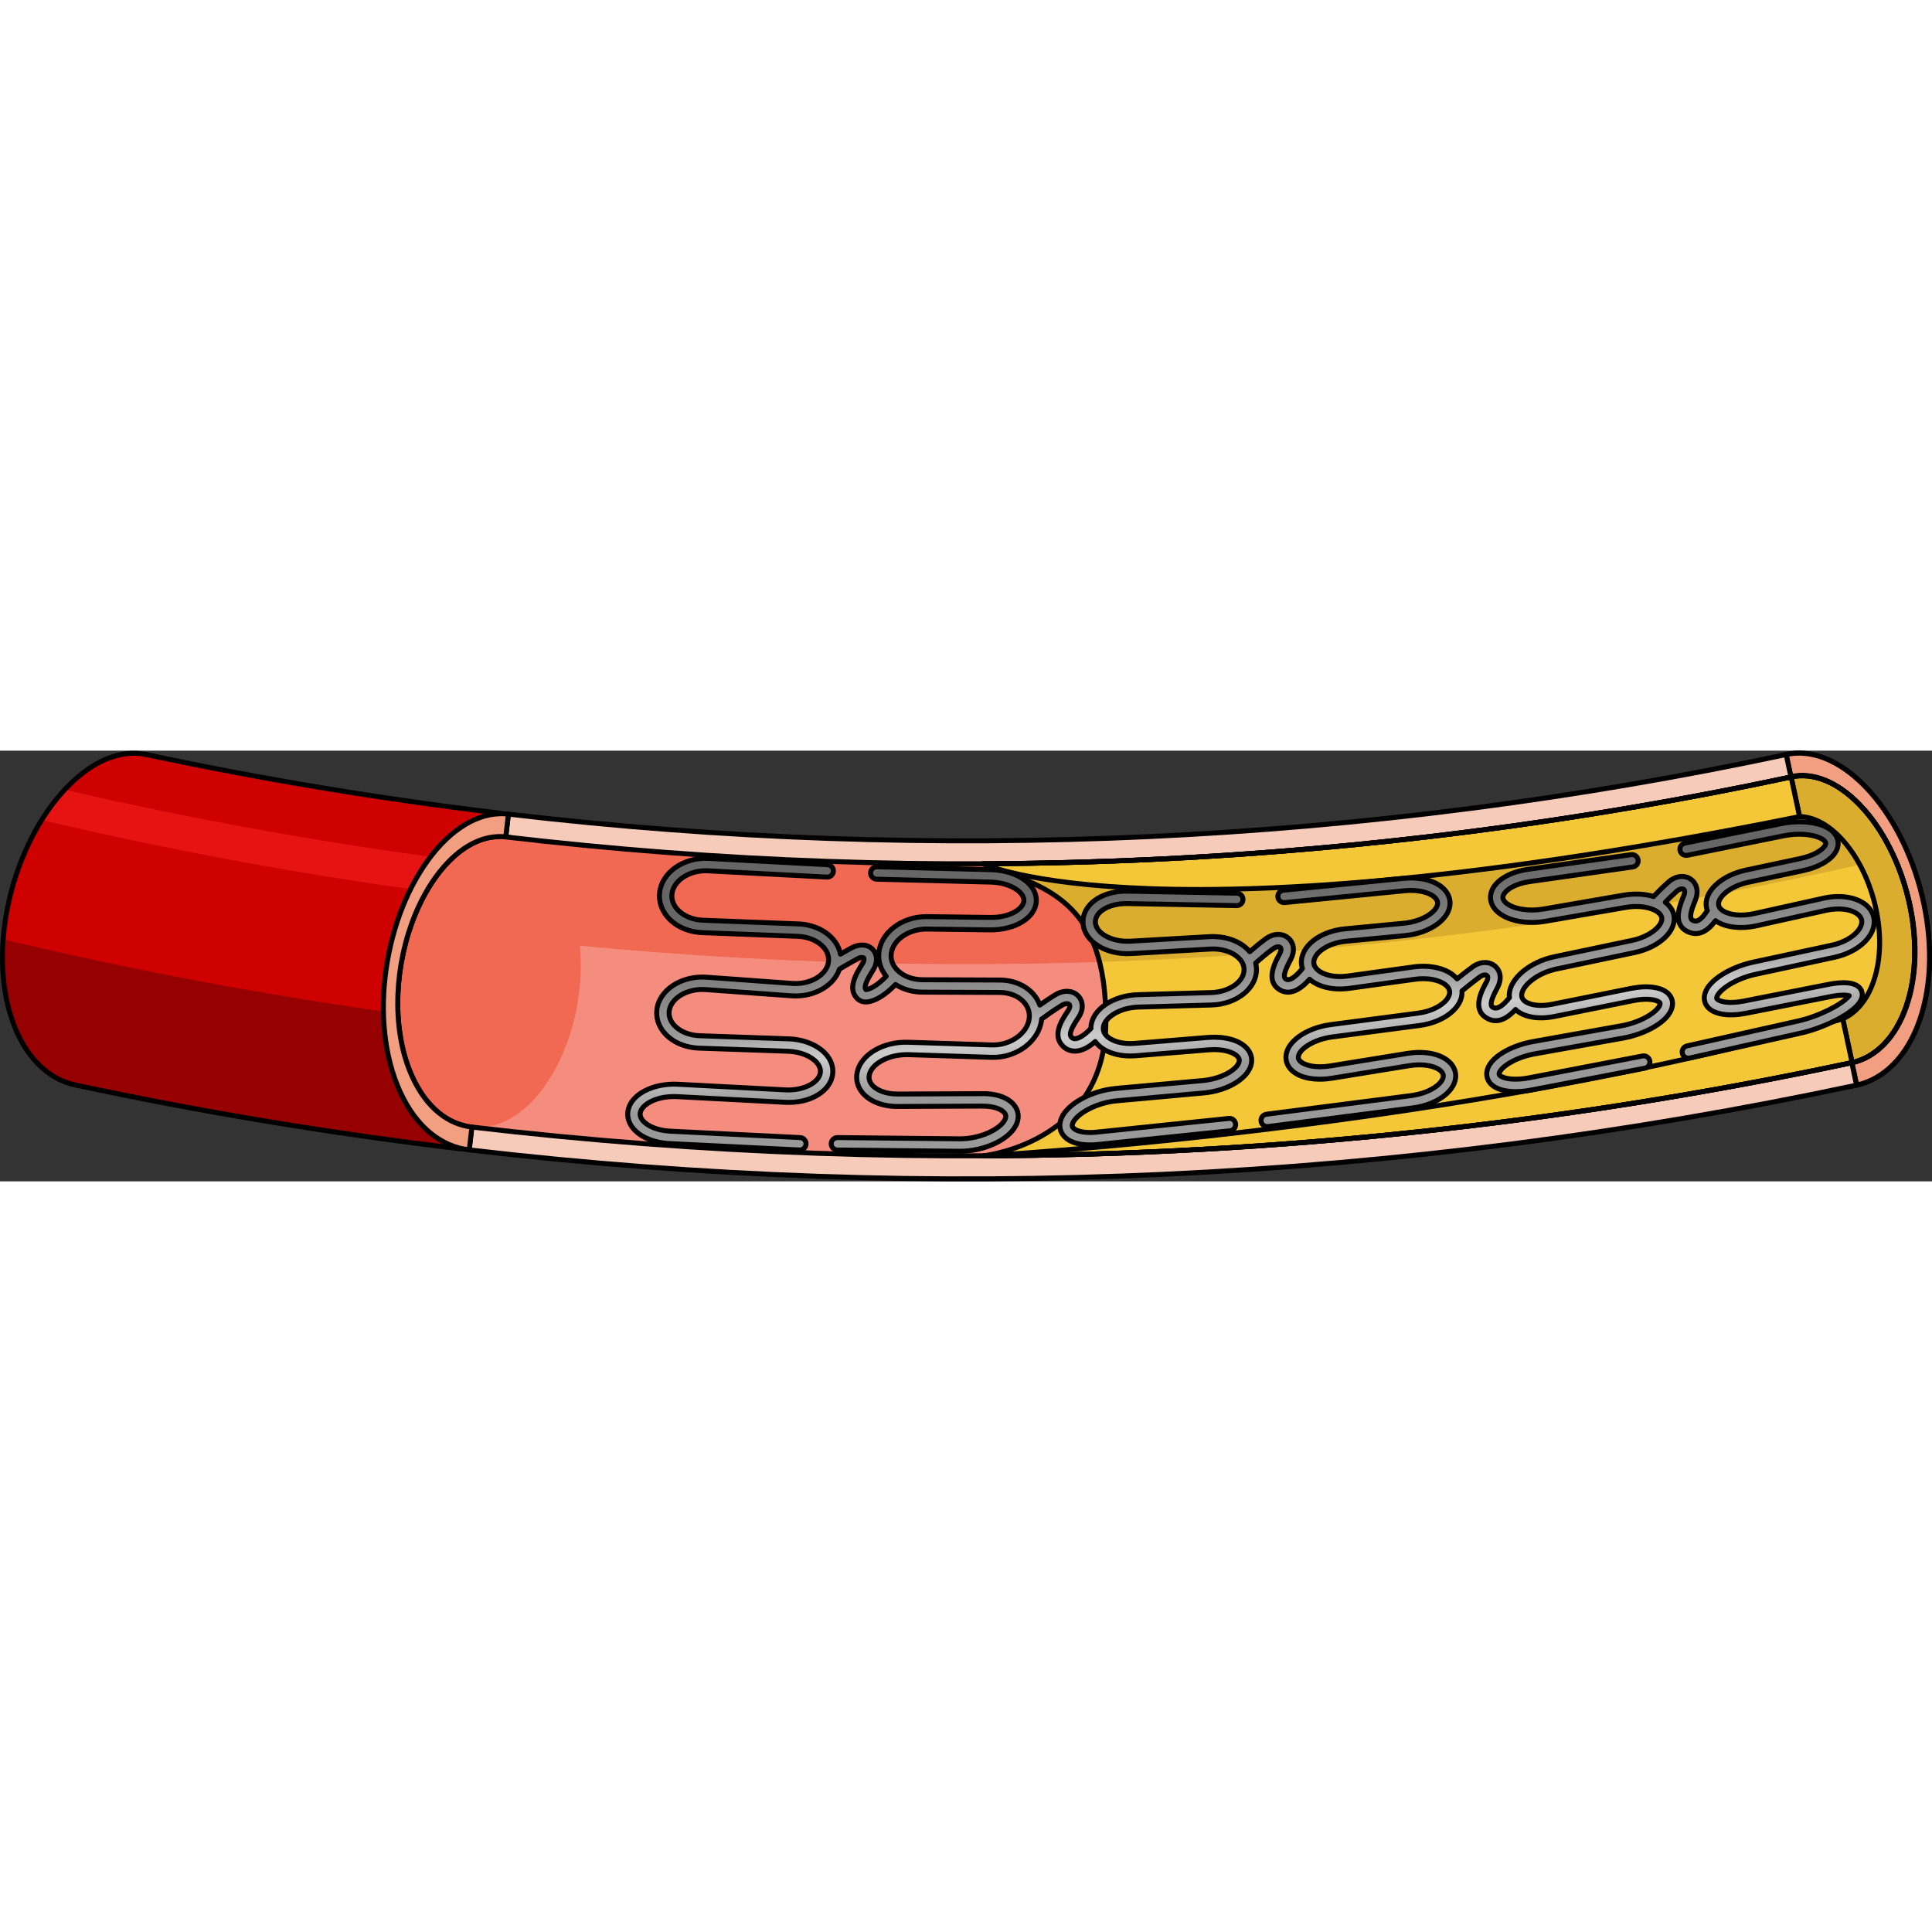 <?xml version="1.0" encoding="utf-8"?>
<!-- Created by: Science Figures, www.sciencefigures.org, Generator: Science Figures Editor -->
<svg version="1.1" id="Camada_1" xmlns="http://www.w3.org/2000/svg" xmlns:xlink="http://www.w3.org/1999/xlink" 
	 width="800px" height="800px" viewBox="0 0 389.1 86.74" enable-background="new 0 0 389.1 86.74" xml:space="preserve">
<rect x="0" y="0" width="389.1" height="86.74" fill="#333333" stroke="none"/>
<g>
	<g>
		<g>
			<g>
				<g>
					<g>
						<g>
							<g enable-background="new    ">
								<g>
									<path fill="#F7CBBA" stroke="#000000" stroke-linecap="round" stroke-linejoin="round" stroke-miterlimit="10" d="
										M347.812,13.467c-5.194,14.57-1.577,35.811,9.183,47.246c10.731,11.443,24.481,8.445,29.618-6.465
										c5.164-14.916-0.184-35.799-10.856-46.9C365.052-3.75,353.035-1.111,347.812,13.467"/>
								</g>
							</g>
						</g>
						<path fill="#F19F80" d="M359.731,0.778l14.211,66.574c5.404-1.196,10.108-5.669,12.67-13.104
							c5.164-14.916-0.184-35.799-10.856-46.9C370.405,1.8,364.726-0.315,359.731,0.778z"/>
						<g>
							<g enable-background="new    ">
								<g>
									<path fill="none" stroke="#000000" stroke-linecap="round" stroke-linejoin="round" stroke-miterlimit="10" d="
										M350.348,16.292c-4.486,12.609-1.259,30.945,8.034,40.808c9.272,9.867,21.05,7.297,25.494-5.566
										c4.466-12.869-0.054-30.938-9.283-40.551C365.343,1.373,354.855,3.676,350.348,16.292"/>
								</g>
							</g>
						</g>
						<path fill="none" stroke="#000000" stroke-linecap="round" stroke-linejoin="round" stroke-miterlimit="10" d="M359.731,0.778
							l14.211,66.574c5.404-1.196,10.108-5.669,12.67-13.104c5.164-14.916-0.184-35.799-10.856-46.9
							C370.405,1.8,364.726-0.315,359.731,0.778z"/>
						<path fill-rule="evenodd" clip-rule="evenodd" fill="#F7CBBA" d="M359.728,0.781c-84.71,18.035-171.64,22.035-257.335,12.002
							c-0.179,1.53-0.358,3.061-0.538,4.592c4.401,0.488,8.47,3.799,11.293,9.832c5.624,12.061,4.11,30.623-4.208,41.385
							c-4.147,5.381-9.205,7.738-13.926,7.211c-0.18,1.531-0.359,3.063-0.539,4.596c93.053,10.895,187.446,6.551,279.429-13.033
							C369.179,45.171,364.453,22.975,359.728,0.781z"/>
						
							<path fill-rule="evenodd" clip-rule="evenodd" fill="none" stroke="#000000" stroke-linecap="round" stroke-linejoin="round" stroke-miterlimit="10" d="
							M359.728,0.781c-84.71,18.035-171.64,22.035-257.335,12.002c-0.179,1.53-0.358,3.061-0.538,4.592
							c4.401,0.488,8.47,3.799,11.293,9.832c5.624,12.061,4.11,30.623-4.208,41.385c-4.147,5.381-9.205,7.738-13.926,7.211
							c-0.18,1.531-0.359,3.063-0.539,4.596c93.053,10.895,187.446,6.551,279.429-13.033
							C369.179,45.171,364.453,22.975,359.728,0.781z"/>
						<g>
							<path fill-rule="evenodd" clip-rule="evenodd" fill="#F48D7D" d="M374.593,10.982c-4.624-4.812-9.562-6.628-13.902-5.678l0,0
								c-85.192,18.138-172.616,22.163-258.799,12.076c4.387,0.503-4.899,58.652-6.879,58.424l0,0
								c92.553,10.836,186.439,6.516,277.928-12.963l0,0c4.661-1.017,8.71-4.887,10.935-11.309
								C388.342,38.665,383.822,20.596,374.593,10.982z"/>
							<path fill-rule="evenodd" clip-rule="evenodd" fill="#F16853" d="M360.691,5.305L360.691,5.305L360.691,5.305
								C360.691,5.305,360.691,5.305,360.691,5.305c-5.325,1.134-10.659,2.213-16,3.236c-0.867,0.166-1.734,0.32-2.602,0.484
								c-1.805,0.34-3.61,0.682-5.416,1.009c-0.494,0.089-0.988,0.173-1.482,0.261c-4.857,0.869-9.719,1.7-14.587,2.479
								c-1.056,0.17-2.114,0.326-3.171,0.491c-1.625,0.253-3.25,0.512-4.877,0.755c-2.066,0.309-4.134,0.602-6.202,0.895
								c-0.619,0.088-1.235,0.182-1.854,0.267c-2.183,0.305-4.366,0.592-6.55,0.878c-0.506,0.065-1.011,0.138-1.518,0.202
								c-1.559,0.201-3.119,0.387-4.679,0.578c-1.133,0.14-2.266,0.287-3.4,0.42c-1.816,0.215-3.634,0.415-5.452,0.617
								c-0.876,0.098-1.75,0.203-2.626,0.298c-2.252,0.243-4.506,0.472-6.76,0.695c-0.443,0.044-0.886,0.093-1.329,0.137
								C215.541,24.543,158.45,24,101.894,17.381c4.386,0.504,8.44,3.81,11.254,9.826c1.662,3.562,2.684,7.698,3.108,12.027
								c88.526,8.521,178.101,2.575,265.161-17.853c-0.407-0.9-0.843-1.778-1.302-2.636c-0.123-0.229-0.249-0.457-0.376-0.683
								c-0.283-0.505-0.575-1.001-0.875-1.487c-0.249-0.401-0.501-0.799-0.761-1.186c-0.157-0.234-0.315-0.469-0.476-0.697
								c-0.399-0.564-0.808-1.113-1.232-1.643c-0.107-0.133-0.217-0.262-0.325-0.394c-0.479-0.579-0.968-1.144-1.477-1.675
								c-3.758-3.91-7.722-5.842-11.404-5.919C362.34,5.046,361.505,5.127,360.691,5.305z"/>
							<path fill="#F4C738" d="M360.691,5.305c-53.654,11.423-108.193,17.243-162.75,17.471v0.012
								c12.068,4.632,25.005,6.873,24.774,32.089c-0.213,23.316-22.97,26.518-24.665,26.725
								c58.626-0.236,117.234-6.485,174.89-18.76c4.661-1.017,8.71-4.887,10.935-11.309c4.466-12.868-0.054-30.938-9.283-40.551
								C369.969,6.17,365.031,4.354,360.691,5.305z"/>
							<path fill-rule="evenodd" clip-rule="evenodd" fill="#DBAD2E" d="M381.419,21.382c-1.795-3.967-4.097-7.558-6.826-10.399
								c-4.624-4.812-9.562-6.628-13.902-5.678c-53.654,11.423-108.193,17.243-162.75,17.471v0.012
								c9.711,3.727,19.977,5.916,23.5,19.761c53.719-1.761,107.307-8.81,159.975-21.168H381.419z"/>
							<path fill="#DBAD2E" d="M374.578,10.914c-4.631-4.801-9.546-6.631-13.868-5.685l1.718,8.049
								c2.637,0.038,5.479,1.4,8.187,4.208c6.597,6.862,9.903,19.77,6.711,28.99c-1.319,3.827-3.562,6.364-6.202,7.539l1.884,8.827
								c4.676-1.035,8.747-4.906,10.964-11.341C388.441,38.593,383.814,20.521,374.578,10.914z"/>
							<path fill="none" stroke="#000000" stroke-linecap="round" stroke-linejoin="round" stroke-miterlimit="10" d="
								M374.578,10.914c-4.631-4.801-9.546-6.631-13.868-5.685l1.718,8.049c2.637,0.038,5.479,1.4,8.187,4.208
								c6.597,6.862,9.903,19.77,6.711,28.99c-1.319,3.827-3.562,6.364-6.202,7.539l1.884,8.827
								c4.676-1.035,8.747-4.906,10.964-11.341C388.441,38.593,383.814,20.521,374.578,10.914z"/>
							<path fill="#F4C738" d="M362.428,13.278l-1.703-7.979c-0.011,0.002-0.022,0.003-0.033,0.006
								c-53.653,11.423-108.19,17.243-162.746,17.471l-0.004,0.012C197.942,22.788,233.242,39.32,362.428,13.278z"/>
							<path fill="none" stroke="#000000" stroke-linecap="round" stroke-linejoin="round" stroke-miterlimit="10" d="
								M362.428,13.278l-1.703-7.979c-0.011,0.002-0.022,0.003-0.033,0.006c-53.653,11.423-108.19,17.243-162.746,17.471
								l-0.004,0.012C197.942,22.788,233.242,39.32,362.428,13.278z"/>
							<path fill="#F4C738" d="M373.005,62.825l-1.881-8.81C294.46,76.31,198.051,81.602,198.051,81.602
								c58.626-0.236,117.234-6.485,174.89-18.76C372.962,62.837,372.983,62.83,373.005,62.825z"/>
							<path fill="none" stroke="#000000" stroke-linecap="round" stroke-linejoin="round" stroke-miterlimit="10" d="
								M373.005,62.825l-1.881-8.81C294.46,76.31,198.051,81.602,198.051,81.602c58.626-0.236,117.234-6.485,174.89-18.76
								C372.962,62.837,372.983,62.83,373.005,62.825z"/>
							<path fill="none" stroke="#000000" stroke-linecap="round" stroke-linejoin="round" stroke-miterlimit="10" d="
								M360.691,5.305c-53.654,11.423-108.193,17.243-162.75,17.471v0.012c12.068,4.632,25.005,6.873,24.774,32.089
								c-0.213,23.316-22.97,26.518-24.665,26.725c58.626-0.236,117.234-6.485,174.89-18.76c4.661-1.017,8.71-4.887,10.935-11.309
								c4.466-12.868-0.054-30.938-9.283-40.551C369.969,6.17,365.031,4.354,360.691,5.305z"/>
							<g>
								<g enable-background="new    ">
									<g>
										<path fill="#F16853" d="M88.507,24.428c-8.275,10.51-11.095,28.912-5.47,41.23c5.604,12.316,17.596,13.709,25.892,2.944
											c5.851-7.568,8.848-18.956,7.85-29.267c-0.42-4.35-1.393-8.596-3.061-12.175C108.072,15.097,96.806,13.922,88.507,24.428"
											/>
									</g>
								</g>
							</g>
							
								<path fill-rule="evenodd" clip-rule="evenodd" fill="none" stroke="#000000" stroke-linecap="round" stroke-linejoin="round" stroke-miterlimit="10" d="
								M95.013,75.805L95.013,75.805c92.553,10.836,186.439,6.516,277.928-12.963l0,0c4.661-1.017,8.71-4.887,10.935-11.309
								c4.466-12.868-0.054-30.938-9.283-40.551c-4.624-4.812-9.562-6.628-13.902-5.678l0,0
								c-85.192,18.138-172.616,22.163-258.799,12.076"/>
						</g>
					</g>
				</g>
				<g>
					<linearGradient id="SVGID_1_" gradientUnits="userSpaceOnUse" x1="0.5" y1="40.363" x2="100.852" y2="40.363">
						<stop  offset="0" style="stop-color:#FFFFFF"/>
						<stop  offset="1" style="stop-color:#FFFFFF;stop-opacity:0"/>
					</linearGradient>
					<path fill="url(#SVGID_1_)" d="M88.502,24.464c-6.16,7.83-9.3,20.04-8.17,30.85c0.11,1.05,0.26,2.081,0.45,3.091
						c0.48,2.58,1.23,5.039,2.26,7.289c2.49,5.471,6.23,8.771,10.33,9.811c-0.19,1.57-0.37,3.13-0.56,4.699
						c-12.99-1.549-25.961-3.39-38.891-5.529c-12.93-2.141-25.82-4.58-38.67-7.32c-5.439-1.119-10.17-5.56-12.75-12.959
						c-5.189-14.831,0.16-35.711,10.86-46.891c4.5-4.7,9.24-6.98,13.6-6.98c0.84,0,1.66,0.08,2.46,0.25
						c23.66,5.04,47.5,8.981,71.43,11.83c-0.19,1.57-0.37,3.141-0.56,4.71C96.333,17.433,92.182,19.794,88.502,24.464z"/>
					
						<linearGradient id="SVGID_00000078734574907275550150000008648132388552877453_" gradientUnits="userSpaceOnUse" x1="0.5" y1="40.363" x2="100.852" y2="40.363">
						<stop  offset="0" style="stop-color:#FFFFFF"/>
						<stop  offset="1" style="stop-color:#FFFFFF;stop-opacity:0"/>
					</linearGradient>
					<path fill="url(#SVGID_00000078734574907275550150000008648132388552877453_)" d="M88.502,24.464
						c-6.16,7.83-9.3,20.04-8.17,30.85c0.11,1.05,0.26,2.081,0.45,3.091c0.48,2.58,1.23,5.039,2.26,7.289
						c2.49,5.471,6.23,8.771,10.33,9.811c-0.19,1.57-0.37,3.13-0.56,4.699c-12.99-1.549-25.961-3.39-38.891-5.529
						c-12.93-2.141-25.82-4.58-38.67-7.32c-5.439-1.119-10.17-5.56-12.75-12.959c-5.189-14.831,0.16-35.711,10.86-46.891
						c4.5-4.7,9.24-6.98,13.6-6.98c0.84,0,1.66,0.08,2.46,0.25c23.66,5.04,47.5,8.981,71.43,11.83c-0.19,1.57-0.37,3.141-0.56,4.71
						C96.333,17.433,92.182,19.794,88.502,24.464z"/>
					
						<linearGradient id="SVGID_00000024701939296817390090000001367878967291237528_" gradientUnits="userSpaceOnUse" x1="0.52" y1="59.103" x2="93.372" y2="59.103">
						<stop  offset="0" style="stop-color:#FFFFFF"/>
						<stop  offset="1" style="stop-color:#FFFFFF;stop-opacity:0"/>
					</linearGradient>
					<path fill="url(#SVGID_00000024701939296817390090000001367878967291237528_)" d="M93.372,75.504
						c-0.19,1.57-0.37,3.13-0.56,4.699c-12.99-1.549-25.961-3.39-38.891-5.529c-12.93-2.141-25.82-4.58-38.67-7.32
						c-5.439-1.119-10.17-5.56-12.75-12.959c-1.74-4.971-2.27-10.641-1.84-16.391c26.3,6.27,52.83,11.25,79.49,14.93
						c0.04,0.801,0.1,1.59,0.18,2.38c0.11,1.05,0.26,2.081,0.45,3.091c0.48,2.58,1.23,5.039,2.26,7.289
						C85.532,71.164,89.273,74.464,93.372,75.504z"/>
					
						<linearGradient id="SVGID_00000055685298417073511420000000712561906290376887_" gradientUnits="userSpaceOnUse" x1="8.422" y1="18.094" x2="90.802" y2="18.094">
						<stop  offset="0" style="stop-color:#FFFFFF"/>
						<stop  offset="1" style="stop-color:#FFFFFF;stop-opacity:0"/>
					</linearGradient>
					<path fill="url(#SVGID_00000055685298417073511420000000712561906290376887_)" d="M90.802,21.914c-0.78,0.75-1.55,1.6-2.3,2.55
						c-0.939,1.19-1.81,2.489-2.59,3.86c-25.99-3.521-51.85-8.301-77.49-14.35c1.391-2.24,2.93-4.291,4.62-6.111
						C38.773,13.824,64.722,18.514,90.802,21.914z"/>
					
						<linearGradient id="SVGID_00000010283125040782225540000010852418865529257907_" gradientUnits="userSpaceOnUse" x1="0.5" y1="40.363" x2="100.852" y2="40.363">
						<stop  offset="0" style="stop-color:#FFFFFF"/>
						<stop  offset="1" style="stop-color:#FFFFFF;stop-opacity:0"/>
					</linearGradient>
					<path fill="url(#SVGID_00000010283125040782225540000010852418865529257907_)" d="M88.502,24.464
						c-6.16,7.83-9.3,20.04-8.17,30.85c0.11,1.05,0.26,2.081,0.45,3.091c0.48,2.58,1.23,5.039,2.26,7.289
						c2.49,5.471,6.23,8.771,10.33,9.811c-0.19,1.57-0.37,3.13-0.56,4.699c-12.99-1.549-25.961-3.39-38.891-5.529
						c-12.93-2.141-25.82-4.58-38.67-7.32c-5.439-1.119-10.17-5.56-12.75-12.959c-5.189-14.831,0.16-35.711,10.86-46.891
						c4.5-4.7,9.24-6.98,13.6-6.98c0.84,0,1.66,0.08,2.46,0.25c23.66,5.04,47.5,8.981,71.43,11.83c-0.19,1.57-0.37,3.141-0.56,4.71
						C96.333,17.433,92.182,19.794,88.502,24.464z"/>
					
						<linearGradient id="SVGID_00000170965526297298767280000016001942527491769234_" gradientUnits="userSpaceOnUse" x1="77.213" y1="46.549" x2="102.393" y2="46.549">
						<stop  offset="0" style="stop-color:#FFFFFF"/>
						<stop  offset="1" style="stop-color:#FFFFFF;stop-opacity:0"/>
					</linearGradient>
					<path fill="url(#SVGID_00000170965526297298767280000016001942527491769234_)" d="M83.042,65.693
						c-1.03-2.25-1.78-4.709-2.26-7.289c-0.19-1.01-0.34-2.041-0.45-3.091c-1.13-10.81,2.01-23.02,8.17-30.85
						c4.173-5.284,8.934-7.61,13.355-7.088l0.536-4.593c-5.082-0.593-10.555,2.1-15.377,8.193
						c-9.573,12.14-12.953,33.419-6.445,47.697c3.26,7.182,8.406,11.143,13.937,11.721l0.536-4.594
						C90.286,75.31,85.861,71.896,83.042,65.693z"/>
				</g>
				<path fill="#CE0000" d="M88.502,24.464c-6.16,7.83-9.3,20.04-8.17,30.85c0.11,1.05,0.26,2.081,0.45,3.091
					c0.48,2.58,1.23,5.039,2.26,7.289c2.49,5.471,6.23,8.771,10.33,9.811c-0.19,1.57-0.37,3.13-0.56,4.699
					c-12.99-1.549-25.961-3.39-38.891-5.529c-12.93-2.141-25.82-4.58-38.67-7.32c-5.439-1.119-10.17-5.56-12.75-12.959
					c-5.189-14.831,0.16-35.711,10.86-46.891c4.5-4.7,9.24-6.98,13.6-6.98c0.84,0,1.66,0.08,2.46,0.25
					c23.66,5.04,47.5,8.981,71.43,11.83c-0.19,1.57-0.37,3.141-0.56,4.71C96.333,17.433,92.182,19.794,88.502,24.464z"/>
				<path fill="#CE0000" d="M88.502,24.464c-6.16,7.83-9.3,20.04-8.17,30.85c0.11,1.05,0.26,2.081,0.45,3.091
					c0.48,2.58,1.23,5.039,2.26,7.289c2.49,5.471,6.23,8.771,10.33,9.811c-0.19,1.57-0.37,3.13-0.56,4.699
					c-12.99-1.549-25.961-3.39-38.891-5.529c-12.93-2.141-25.82-4.58-38.67-7.32c-5.439-1.119-10.17-5.56-12.75-12.959
					c-5.189-14.831,0.16-35.711,10.86-46.891c4.5-4.7,9.24-6.98,13.6-6.98c0.84,0,1.66,0.08,2.46,0.25
					c23.66,5.04,47.5,8.981,71.43,11.83c-0.19,1.57-0.37,3.141-0.56,4.71C96.333,17.433,92.182,19.794,88.502,24.464z"/>
				<path fill="#970000" d="M93.372,75.504c-0.19,1.57-0.37,3.13-0.56,4.699c-12.99-1.549-25.961-3.39-38.891-5.529
					c-12.93-2.141-25.82-4.58-38.67-7.32c-5.439-1.119-10.17-5.56-12.75-12.959c-1.74-4.971-2.27-10.641-1.84-16.391
					c26.3,6.27,52.83,11.25,79.49,14.93c0.04,0.801,0.1,1.59,0.18,2.38c0.11,1.05,0.26,2.081,0.45,3.091
					c0.48,2.58,1.23,5.039,2.26,7.289C85.532,71.164,89.273,74.464,93.372,75.504z"/>
				<path fill="#E61313" d="M90.802,21.914c-0.78,0.75-1.55,1.6-2.3,2.55c-0.939,1.19-1.81,2.489-2.59,3.86
					c-25.99-3.521-51.85-8.301-77.49-14.35c1.391-2.24,2.93-4.291,4.62-6.111C38.773,13.824,64.722,18.514,90.802,21.914z"/>
				<path fill="none" stroke="#000000" stroke-linecap="round" stroke-linejoin="round" stroke-miterlimit="10" d="M88.502,24.464
					c-6.16,7.83-9.3,20.04-8.17,30.85c0.11,1.05,0.26,2.081,0.45,3.091c0.48,2.58,1.23,5.039,2.26,7.289
					c2.49,5.471,6.23,8.771,10.33,9.811c-0.19,1.57-0.37,3.13-0.56,4.699c-12.99-1.549-25.961-3.39-38.891-5.529
					c-12.93-2.141-25.82-4.58-38.67-7.32c-5.439-1.119-10.17-5.56-12.75-12.959c-5.189-14.831,0.16-35.711,10.86-46.891
					c4.5-4.7,9.24-6.98,13.6-6.98c0.84,0,1.66,0.08,2.46,0.25c23.66,5.04,47.5,8.981,71.43,11.83c-0.19,1.57-0.37,3.141-0.56,4.71
					C96.333,17.433,92.182,19.794,88.502,24.464z"/>
				<path fill="#F19F80" stroke="#000000" stroke-linecap="round" stroke-linejoin="round" stroke-miterlimit="10" d="
					M83.042,65.693c-1.03-2.25-1.78-4.709-2.26-7.289c-0.19-1.01-0.34-2.041-0.45-3.091c-1.13-10.81,2.01-23.02,8.17-30.85
					c4.173-5.284,8.934-7.61,13.355-7.088l0.536-4.593c-5.082-0.593-10.555,2.1-15.377,8.193
					c-9.573,12.14-12.953,33.419-6.445,47.697c3.26,7.182,8.406,11.143,13.937,11.721l0.536-4.594
					C90.286,75.31,85.861,71.896,83.042,65.693z"/>
			</g>
		</g>
	</g>
	
		<linearGradient id="SVGID_00000170237715085614722100000016521068353973858453_" gradientUnits="userSpaceOnUse" x1="254.022" y1="78.946" x2="249.709" y2="26.854">
		<stop  offset="0.309" style="stop-color:#999999"/>
		<stop  offset="0.465" style="stop-color:#CCCCCC"/>
		<stop  offset="0.599" style="stop-color:#999999"/>
		<stop  offset="1" style="stop-color:#666666"/>
	</linearGradient>
	
		<path fill="url(#SVGID_00000170237715085614722100000016521068353973858453_)" stroke="#000000" stroke-linecap="round" stroke-linejoin="round" stroke-miterlimit="10" d="
		M353.574,45.044l15.871-3.422c5.043-1.088,8.539-4.549,7.959-7.879c-0.21-1.205-0.929-2.249-2.079-3.019
		c-1.964-1.313-4.978-1.69-8.062-1.01l-13.997,3.103c-2.457,0.55-4.923,0.32-6.281-0.577c-0.491-0.324-0.78-0.699-0.858-1.116
		c-0.285-1.519,2.232-3.82,6.027-4.626l10.892-2.315c3.423-0.727,5.98-2.274,6.84-4.138c0.436-0.944,0.414-1.947-0.061-2.824
		c-1.51-2.787-6.832-3.382-11.073-2.525l-19.422,3.926c-0.677,0.137-1.114,0.797-0.978,1.474c0.136,0.677,0.796,1.113,1.473,0.978
		l19.422-3.926c4.235-0.854,7.792,0.179,8.38,1.266c0.073,0.134,0.122,0.298-0.011,0.585c-0.409,0.886-2.176,2.121-5.09,2.74
		l-10.892,2.315c-5.057,1.074-8.556,4.383-7.964,7.532c0.04,0.212,0.112,0.415,0.187,0.615c-1.7,2.616-2.55,2.172-2.973,1.952
		c-0.653-0.341-0.49-1.541,0.548-4.014c0.706-1.684,0.354-3.35-0.897-4.243c-1.287-0.921-3.106-0.692-4.527,0.57
		c-1.212,1.078-2.345,2.234-2.985,2.906c-1.715-0.524-3.823-0.648-6.053-0.264l-16.126,2.788c-3.932,0.679-7.516-0.479-8.09-1.972
		c-0.082-0.21-0.157-0.547,0.128-1.031c0.526-0.896,2.207-2.095,5.215-2.522l20.748-2.95c0.684-0.097,1.159-0.73,1.062-1.413
		s-0.732-1.164-1.414-1.062l-20.748,2.95c-3.299,0.469-5.923,1.863-7.02,3.731c-0.598,1.02-0.707,2.155-0.305,3.196
		c1.097,2.844,5.864,4.399,10.849,3.535l16.126-2.788c3.819-0.661,6.986,0.54,7.271,2.053c0.285,1.517-2.233,3.809-6.028,4.605
		l-15.616,3.279c-4.919,1.033-8.898,4.354-9.058,7.562c-0.011,0.224,0.017,0.441,0.042,0.658c-1.428,1.807-2.571,2.467-3.384,1.939
		c-0.61-0.396-0.322-1.574,0.962-3.937c0.874-1.607,0.694-3.299-0.459-4.31c-1.191-1.045-3.026-0.99-4.567,0.136
		c-1.098,0.8-2.271,1.734-3.11,2.417c-0.229-0.273-0.484-0.536-0.786-0.774c-1.849-1.462-4.844-2.074-8.008-1.637l-13.222,1.826
		c-2.391,0.334-4.675-0.109-5.951-1.148c-0.549-0.447-0.846-0.957-0.884-1.514c-0.117-1.751,2.527-3.966,6.507-4.346l11.836-1.13
		c5.1-0.487,9.095-3.359,9.095-6.537c0-1.14-0.497-2.193-1.439-3.046c-1.698-1.539-4.651-2.267-7.895-1.946l-24.219,2.389
		c-0.687,0.068-1.189,0.68-1.122,1.367c0.068,0.687,0.685,1.189,1.367,1.121l24.219-2.389c2.48-0.246,4.823,0.27,5.971,1.311
		c0.41,0.371,0.618,0.772,0.618,1.193c0,1.603-2.922,3.675-6.833,4.049l-11.836,1.13c-5.144,0.49-8.993,3.565-8.764,7
		c0.023,0.343,0.094,0.675,0.195,0.997c-1.412,1.764-2.632,2.561-3.317,2.113c-0.61-0.396-0.322-1.574,0.962-3.937
		c0.874-1.607,0.694-3.299-0.46-4.31c-1.191-1.045-3.026-0.989-4.567,0.136c-1.133,0.825-2.359,1.856-3.221,2.605
		c-0.193-0.232-0.4-0.458-0.633-0.673c-1.79-1.645-4.583-2.523-7.471-2.362l-15.899,0.911c-3.672,0.204-6.906-1.499-7.075-3.729
		c-0.054-0.705,0.21-1.372,0.785-1.981c1.127-1.195,3.267-1.884,5.537-1.867l22.125,0.411c0.008,0,0.016,0,0.024,0
		c0.68,0,1.237-0.545,1.249-1.227c0.013-0.69-0.537-1.261-1.227-1.273l-22.124-0.411c-3.019-0.03-5.781,0.935-7.401,2.651
		c-1.063,1.126-1.568,2.47-1.46,3.886c0.276,3.62,4.635,6.342,9.711,6.036l15.899-0.911c2.223-0.133,4.334,0.511,5.635,1.707
		c0.524,0.481,1.155,1.284,1.184,2.368c0.065,2.44-2.97,4.589-6.629,4.693l-14.686,0.418c-5.124,0.146-9.309,3.007-9.528,6.515
		c-0.006,0.095,0.013,0.186,0.013,0.28c-1.726,1.817-2.8,2.065-3.191,2.076c-0.279,0.019-0.513-0.079-0.707-0.272
		c-0.573-0.572-0.199-1.656,1.378-3.998c1.025-1.522,1.007-3.224-0.045-4.335c-1.087-1.146-2.92-1.255-4.563-0.274
		c-1.055,0.631-2.242,1.443-3.173,2.104c-0.284-0.79-0.713-1.535-1.296-2.197c-1.577-1.795-4.044-2.83-6.768-2.842l-15.567-0.064
		c-1.88-0.008-3.589-0.613-4.783-1.668c-0.007-0.006-0.01-0.016-0.017-0.021c-0.004-0.003-0.009-0.004-0.013-0.007
		c-0.122-0.109-0.245-0.219-0.355-0.338c-0.827-0.89-1.223-1.944-1.146-3.05c0.195-2.797,3.419-5.124,7.07-5.124
		c0.037,0,0.074,0,0.11,0.001l12.715,0.163c5.192,0.052,9.287-2.521,9.341-5.888c0.053-3.361-3.961-6.099-9.14-6.232l-22.955-0.582
		c-0.69-0.009-1.264,0.528-1.281,1.219c-0.017,0.689,0.528,1.264,1.218,1.281l22.955,0.582c3.983,0.102,6.73,2.027,6.704,3.691
		c-0.026,1.663-2.85,3.509-6.809,3.428l-12.715-0.163c-0.049-0.001-0.097-0.001-0.145-0.001c-5,0-9.274,3.317-9.562,7.45
		c-0.113,1.634,0.42,3.232,1.498,4.557c-1.998,2.104-3.62,2.734-4.1,2.68c-0.505-0.621,0.475-2.355,1.401-3.816
		c1.184-1.868,0.77-3.425-0.013-4.26c-1.001-1.066-2.693-1.181-4.311-0.295c-0.765,0.419-1.531,0.857-2.194,1.242
		c-0.212-1.08-0.717-2.115-1.5-3.014c-1.608-1.845-4.159-2.966-6.997-3.075l-19.213-0.742c-2.085-0.08-4.017-0.911-5.17-2.223
		c-0.55-0.626-1.181-1.655-1.059-3.005c0.249-2.754,3.558-4.92,7.246-4.724l23.96,1.263c0.699,0.038,1.278-0.493,1.314-1.183
		c0.037-0.689-0.493-1.277-1.182-1.313l-23.96-1.263c-5.064-0.267-9.495,2.871-9.868,6.995c-0.157,1.742,0.436,3.475,1.671,4.88
		c1.621,1.844,4.154,2.963,6.952,3.07l19.213,0.742c2.122,0.082,4.069,0.912,5.209,2.22c0.519,0.596,1.11,1.57,0.985,2.836
		c-0.013,0.131-0.039,0.259-0.067,0.387c-0.015,0.051-0.024,0.1-0.033,0.152c-0.625,2.39-3.741,4.132-7.153,3.895l-17.337-1.259
		c-5.066-0.35-9.54,2.594-9.985,6.573c-0.185,1.648,0.352,3.297,1.51,4.642c1.588,1.845,4.141,2.965,7.005,3.073l17.965,0.63
		c2.343,0.089,4.516,0.938,5.671,2.218c0.389,0.432,0.842,1.12,0.789,1.954c-0.136,2.113-3.402,3.797-7.01,3.612l-21.687-1.138
		c-5.098-0.256-9.526,2.09-10.059,5.366c-0.198,1.215,0.148,2.414,1,3.467c1.45,1.794,4.213,2.958,7.392,3.114l26.157,1.29
		c0.021,0.002,0.042,0.002,0.062,0.002c0.662,0,1.214-0.52,1.247-1.189c0.034-0.689-0.497-1.276-1.187-1.31l-26.157-1.29
		c-2.441-0.121-4.576-0.96-5.571-2.189c-0.398-0.492-0.558-0.994-0.476-1.494c0.279-1.719,3.399-3.487,7.46-3.271l21.687,1.138
		c5.167,0.294,9.404-2.341,9.636-5.948c0.087-1.349-0.407-2.659-1.428-3.79c-1.615-1.789-4.394-2.926-7.433-3.04l-17.966-0.63
		c-2.14-0.081-4.085-0.905-5.205-2.206c-0.495-0.574-1.056-1.516-0.92-2.733c0.294-2.62,3.647-4.625,7.325-4.357l17.337,1.259
		c4.51,0.313,8.51-2.017,9.629-5.373c0.704-0.421,2.169-1.287,3.595-2.069c0.666-0.366,1.153-0.328,1.286-0.187
		c0.114,0.121,0.139,0.557-0.275,1.211c-1.131,1.783-3.235,5.103-0.837,7.132c0.29,0.245,0.783,0.52,1.542,0.52
		c0.092,0,0.188-0.005,0.288-0.013c1.635-0.141,3.751-1.458,5.69-3.505c1.523,0.981,3.411,1.533,5.427,1.541l15.566,0.064
		c2.009,0.009,3.795,0.734,4.901,1.992c0.827,0.94,1.184,2.076,1.033,3.283c-0.374,2.991-3.836,5.432-7.546,5.296l-16.793-0.542
		c-5.085-0.192-9.612,2.521-10.32,6.112c-0.283,1.438,0.093,2.875,1.06,4.045c1.446,1.751,4.113,2.795,7.115,2.775l17-0.076
		c2.682-0.013,4.169,0.803,4.605,1.506c0.143,0.229,0.295,0.61-0.027,1.256c-0.913,1.828-4.831,3.834-9.033,3.834
		c-0.044,0-0.089,0-0.134-0.001l-24.539-0.252c-0.678,0.004-1.255,0.547-1.263,1.237c-0.007,0.69,0.547,1.256,1.237,1.263
		l24.539,0.252c0.053,0,0.106,0.001,0.159,0.001c4.872,0,9.801-2.274,11.271-5.217c0.634-1.271,0.604-2.583-0.087-3.692
		c-1.07-1.722-3.551-2.744-6.739-2.687l-17,0.076c-0.016,0-0.031,0-0.046,0c-2.215,0-4.178-0.714-5.13-1.867
		c-0.494-0.599-0.674-1.261-0.534-1.969c0.462-2.342,4.048-4.173,7.786-4.099l16.793,0.542c5.029,0.191,9.571-3.195,10.107-7.483
		c0.009-0.074,0.009-0.147,0.016-0.221c0.845-0.62,2.64-1.91,4.1-2.783c0.706-0.423,1.254-0.375,1.465-0.152
		c0.212,0.225,0.127,0.714-0.213,1.219c-1.24,1.841-3.314,4.921-1.072,7.162c0.659,0.659,1.5,1.006,2.438,1.006
		c0.034,0,0.068-0.001,0.103-0.001c1.248-0.034,2.585-0.685,3.989-1.928c0.172,0.238,0.357,0.471,0.578,0.688
		c1.645,1.613,4.466,2.419,7.547,2.178l14.767-1.198c2.865-0.233,4.945,0.492,5.734,1.315c0.385,0.401,0.395,0.731,0.369,0.944
		c-0.191,1.56-3.383,3.573-7.368,3.934l-17.454,1.58c-4.879,0.441-9.694,3.041-10.963,5.919c-0.54,1.226-0.443,2.442,0.272,3.425
		c0.963,1.323,2.902,2.038,5.436,2.038c0.497,0,1.018-0.028,1.558-0.084l26.672-2.766c0.687-0.071,1.186-0.686,1.114-1.372
		c-0.071-0.687-0.68-1.195-1.372-1.114l-26.672,2.766c-2.59,0.268-4.234-0.279-4.715-0.939c-0.079-0.108-0.263-0.361-0.006-0.945
		c0.789-1.789,4.638-4.051,8.901-4.437l17.454-1.58c5.031-0.455,9.258-3.144,9.624-6.119c0.135-1.096-0.227-2.127-1.046-2.98
		c-1.508-1.57-4.4-2.338-7.74-2.076l-14.767,1.198c-2.336,0.185-4.477-0.375-5.594-1.47c-0.51-0.501-0.75-1.064-0.711-1.675
		c0.118-1.882,3.064-4.058,7.105-4.173l14.686-0.418c5.098-0.145,9.16-3.4,9.057-7.258c-0.011-0.406-0.069-0.803-0.167-1.19
		c0.797-0.704,2.237-1.943,3.503-2.866c0.66-0.481,1.213-0.48,1.447-0.275c0.239,0.21,0.205,0.695-0.089,1.235
		c-0.953,1.753-2.937,5.4-0.129,7.226c0.488,0.317,1.086,0.55,1.789,0.55c1.166,0,2.625-0.655,4.349-2.611
		c0.052,0.045,0.091,0.097,0.145,0.142c1.824,1.485,4.767,2.117,7.872,1.687l13.221-1.826c2.468-0.337,4.81,0.091,6.116,1.121
		c0.515,0.407,0.799,0.86,0.847,1.35c0.16,1.647-2.428,3.845-6.397,4.365l-17.524,2.3c-5.053,0.663-9.03,3.539-9.054,6.548
		c-0.009,1.077,0.457,2.05,1.347,2.814c1.669,1.433,4.645,1.967,7.966,1.429l15.549-2.521c2.508-0.407,4.923-0.048,6.155,0.912
		c0.415,0.323,0.641,0.68,0.674,1.062c0.13,1.504-2.61,3.559-6.471,4.056l-29.145,3.752c-0.685,0.089-1.168,0.715-1.08,1.399
		c0.081,0.631,0.619,1.091,1.238,1.091c0.053,0,0.107-0.003,0.161-0.01l29.146-3.753c5.116-0.659,8.912-3.624,8.642-6.75
		c-0.094-1.087-0.657-2.062-1.628-2.818c-1.809-1.41-4.832-1.938-8.092-1.409l-15.549,2.521c-2.867,0.469-5.048-0.094-5.938-0.857
		c-0.478-0.41-0.476-0.776-0.475-0.896c0.012-1.506,2.956-3.574,6.879-4.089l17.524-2.3c5.06-0.664,8.785-3.711,8.562-6.969
		c0.769-0.634,2.257-1.842,3.582-2.808c0.66-0.481,1.213-0.48,1.447-0.275c0.239,0.21,0.205,0.695-0.089,1.235
		c-0.953,1.753-2.937,5.4-0.129,7.227c0.644,0.419,1.305,0.627,1.98,0.627c1.281,0,2.618-0.762,3.997-2.257
		c0.049,0.046,0.084,0.101,0.136,0.145c1.653,1.422,4.528,1.893,7.692,1.259l15.826-3.185c3.073-0.621,4.885-0.114,5.354,0.375
		c0.08,0.083,0.133,0.159,0.08,0.372c-0.315,1.278-3.445,3.541-7.829,4.323l-17.782,3.174c-4.268,0.762-8.97,3.197-9.277,6.21
		c-0.095,0.928,0.249,1.802,0.968,2.46c1.01,0.924,2.717,1.406,4.816,1.406c0.982,0,2.051-0.105,3.174-0.321l22.879-4.402
		c0.678-0.131,1.122-0.786,0.991-1.464c-0.131-0.678-0.785-1.125-1.464-0.991l-22.879,4.402c-2.881,0.556-5.113,0.183-5.829-0.475
		c-0.174-0.158-0.179-0.262-0.169-0.361c0.115-1.126,2.988-3.246,7.229-4.003l17.782-3.174c4.206-0.75,9.076-3.173,9.818-6.187
		c0.248-1.009-0.001-1.968-0.703-2.699c-1.327-1.386-4.188-1.795-7.652-1.097l-15.826,3.185c-2.339,0.469-4.526,0.194-5.567-0.702
		c-0.389-0.335-0.567-0.724-0.544-1.188c0.089-1.795,3.017-4.388,7.075-5.239l15.616-3.279c5.061-1.063,8.563-4.363,7.972-7.514
		c-0.196-1.044-0.822-1.932-1.747-2.628c0.619-0.632,1.446-1.447,2.293-2.2c0.606-0.538,1.157-0.589,1.412-0.405
		c0.265,0.189,0.282,0.677,0.044,1.243c-0.769,1.833-2.37,5.648,0.603,7.197c0.63,0.329,1.224,0.468,1.778,0.468
		c1.756,0,3.114-1.396,3.99-2.599c0.04,0.028,0.071,0.062,0.112,0.089c1.953,1.29,5.019,1.638,8.2,0.932l13.996-3.104
		c2.395-0.532,4.743-0.283,6.13,0.646c0.577,0.386,0.916,0.848,1.007,1.371c0.294,1.69-2.107,4.161-6.023,5.006L353.047,42.6
		c-4.162,0.897-8.982,3.465-9.719,6.459c-0.248,1.008,0.001,1.967,0.701,2.7c1.327,1.39,4.188,1.812,7.655,1.127l17.023-3.358
		c2.069-0.408,3.22-0.312,3.714-0.183c-0.037,0.052-0.084,0.112-0.143,0.181c-1.362,1.582-5.793,3.942-10.221,4.936l-22.292,5
		c-0.674,0.151-1.097,0.819-0.946,1.493c0.13,0.582,0.646,0.977,1.219,0.977c0.09,0,0.183-0.01,0.274-0.03l22.292-5
		c4.603-1.032,9.685-3.556,11.568-5.744c1.237-1.437,0.912-2.526,0.609-3.047c-1.006-1.727-4.122-1.515-6.559-1.035l-17.022,3.358
		c-3.077,0.608-4.893,0.094-5.363-0.4c-0.081-0.086-0.135-0.163-0.082-0.377C346.073,48.366,349.201,45.986,353.574,45.044z"/>
</g>
</svg>